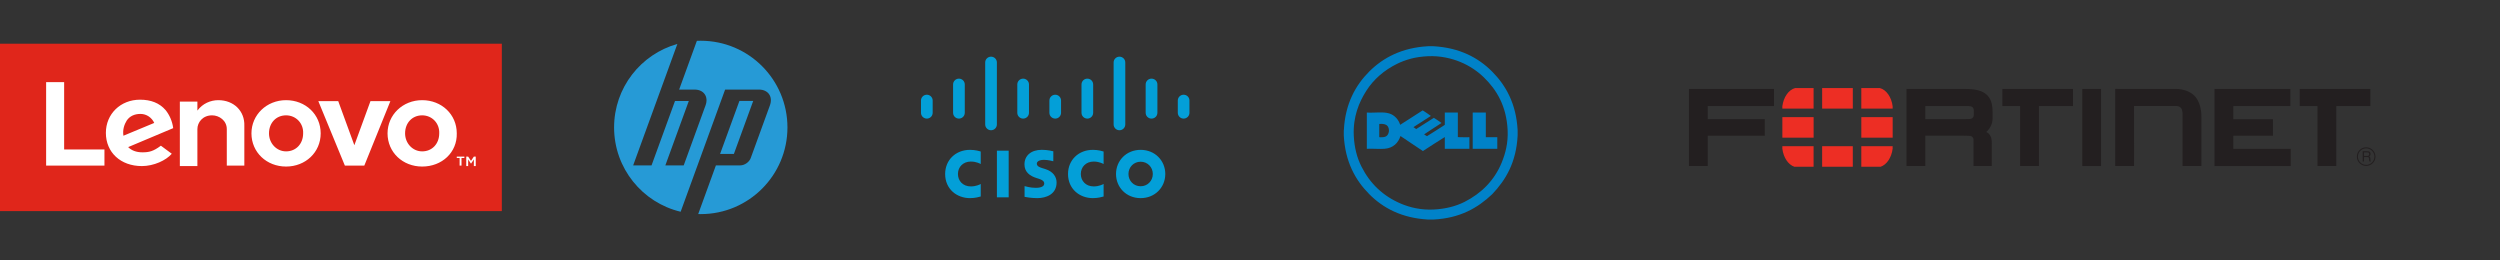 <?xml version="1.0" encoding="UTF-8" standalone="no"?>
<!DOCTYPE svg PUBLIC "-//W3C//DTD SVG 1.1//EN" "http://www.w3.org/Graphics/SVG/1.1/DTD/svg11.dtd">
<svg width="100%" height="100%" viewBox="0 0 1920 200" version="1.1" xmlns="http://www.w3.org/2000/svg" xmlns:xlink="http://www.w3.org/1999/xlink" xml:space="preserve" xmlns:serif="http://www.serif.com/" style="fill-rule:evenodd;clip-rule:evenodd;stroke-linejoin:round;stroke-miterlimit:2;">
    <rect x="0" y="0" width="1920" height="200" fill="#333333" stroke="none"/>
    <g transform="matrix(1.263,0,0,1.263,-703.376,-26.348)">
        <g transform="matrix(2,0,0,2,0,-13146.2)">
            <rect x="278.349" y="6596.82" width="152.679" height="50.893" style="fill:rgb(224,38,27);"/>
        </g>
        <g transform="matrix(2,0,0,2,840.43,76.866)">
            <path d="M0,19.608L0.577,19.608L1.442,20.906L2.307,19.608L2.884,19.608L2.884,22.492L2.307,22.492L2.307,20.473L1.442,21.771L0.577,20.473L0.577,22.492L0,22.492L0,19.608ZM-2.019,20.04L-2.884,20.04L-2.884,19.608L-0.577,19.608L-0.577,20.04L-1.442,20.04L-1.442,22.347L-2.019,22.347L-2.019,20.04ZM-54.786,7.065C-57.813,7.065 -59.976,9.372 -59.976,12.544C-59.976,15.571 -57.669,18.022 -54.786,18.022C-51.758,18.022 -49.595,15.715 -49.595,12.544C-49.451,9.516 -51.758,7.065 -54.786,7.065M-54.786,22.635C-60.697,22.635 -65.31,18.311 -65.31,12.544C-65.31,6.92 -60.697,2.451 -54.786,2.451C-48.875,2.451 -44.261,6.776 -44.261,12.544C-44.261,18.31 -48.874,22.635 -54.786,22.635M-13.408,7.065C-16.436,7.065 -18.598,9.372 -18.598,12.544C-18.598,15.571 -16.292,18.022 -13.408,18.022C-10.381,18.022 -8.218,15.715 -8.218,12.544C-8.074,9.516 -10.381,7.065 -13.408,7.065M-13.408,22.635C-19.319,22.635 -23.933,18.311 -23.933,12.544C-23.933,6.92 -19.319,2.451 -13.408,2.451C-7.497,2.451 -2.884,6.776 -2.884,12.544C-2.74,18.311 -7.353,22.635 -13.408,22.635M-110.004,17.445L-122.258,17.445L-122.258,-3.027L-127.737,-3.027L-127.737,22.347L-110.004,22.347L-110.004,17.445ZM-103.228,8.651C-102.363,7.353 -100.921,6.632 -99.047,6.632C-97.173,6.632 -95.587,7.786 -94.866,9.372L-104.237,13.265C-104.525,11.39 -103.948,9.804 -103.228,8.651M-92.847,16.292C-95.154,18.022 -96.452,18.311 -98.47,18.311C-100.344,18.311 -101.786,17.733 -102.795,16.725L-89.099,10.958C-89.387,8.795 -90.252,6.92 -91.406,5.479C-93.28,3.316 -95.875,2.307 -99.191,2.307C-105.102,2.307 -109.571,6.632 -109.571,12.4C-109.571,18.311 -105.102,22.492 -98.614,22.492C-95.01,22.492 -91.262,20.761 -89.531,18.743L-92.847,16.292ZM-29.123,2.74L-34.025,16.148L-38.927,2.74L-44.982,2.74L-36.908,22.347L-30.997,22.347L-23.068,2.74L-29.123,2.74ZM-75.402,2.451C-77.709,2.451 -80.16,3.461 -81.746,5.623L-81.746,2.884L-87.08,2.884L-87.08,22.491L-81.746,22.491L-81.746,11.246C-81.746,9.228 -80.16,7.065 -77.276,7.065C-75.114,7.065 -72.807,8.651 -72.807,11.246L-72.807,22.347L-67.473,22.347L-67.473,10.237C-67.329,5.767 -70.645,2.451 -75.402,2.451" style="fill:white;fill-rule:nonzero;"/>
        </g>
        <g transform="matrix(2,0,0,2,1014.92,114.467)">
            <path d="M0,-16.119L-4.196,-16.119L-10.073,0.005L-5.877,0.005L0,-16.119ZM-15.945,18.294C-16.207,18.294 -16.468,18.289 -16.728,18.282L-11.343,3.48L-3.931,3.48C-2.63,3.48 -1.202,2.48 -0.757,1.258L5.086,-14.791C6.042,-17.419 4.537,-19.569 1.741,-19.569L-8.542,-19.569L-17.169,4.139L-17.173,4.139L-22.064,17.579C-33.667,14.82 -42.299,4.389 -42.299,-8.059C-42.299,-20.148 -34.158,-30.335 -23.06,-33.44L-28.107,-19.569L-28.109,-19.569L-36.499,3.48L-30.913,3.481L-23.778,-16.105L-19.581,-16.105L-26.716,3.481L-21.133,3.482L-14.484,-14.791C-13.527,-17.419 -15.032,-19.569 -17.826,-19.569L-22.521,-19.569L-17.13,-34.385C-16.737,-34.402 -16.342,-34.413 -15.945,-34.413C-1.391,-34.413 10.408,-22.614 10.408,-8.059C10.408,6.495 -1.391,18.294 -15.945,18.294" style="fill:rgb(38,154,214);fill-rule:nonzero;"/>
        </g>
        <g transform="matrix(2,0,0,2,1414.89,146.803)">
            <path d="M0,-45.138C-1.571,-44.717 -2.979,-44.184 -4.254,-43.552C-8.139,-41.632 -11.342,-38.883 -13.584,-35.36C-15.77,-31.922 -17.663,-27.498 -17.39,-21.698C-17.217,-18.042 -16.383,-14.965 -15.064,-12.343C-12.461,-7.167 -8.498,-3.35 -3.013,-1.033C-0.3,0.113 3.06,0.917 6.845,0.737C10.476,0.564 13.62,-0.252 16.227,-1.561C21.334,-4.128 25.36,-8.091 27.591,-13.559C28.72,-16.325 29.572,-19.52 29.388,-23.389C29.039,-30.721 26.055,-35.692 22.12,-39.484C20.173,-41.359 17.828,-42.955 15.064,-44.108C12.383,-45.226 8.892,-46.057 5.153,-45.878C3.316,-45.789 1.582,-45.561 0,-45.138M5.181,-48.916L6.819,-48.916C14.789,-48.468 20.471,-45.44 24.683,-41.2C28.895,-36.959 32.01,-31.366 32.427,-23.362L32.427,-21.776C32.023,-13.646 28.853,-8.279 24.683,-3.912C20.304,0.234 14.92,3.379 6.792,3.778L5.181,3.778C-2.787,3.328 -8.471,0.302 -12.683,-3.938C-16.895,-8.18 -20.01,-13.773 -20.427,-21.776L-20.427,-23.362C-20.405,-23.368 -20.395,-23.386 -20.401,-23.415C-20.004,-31.387 -16.872,-37.039 -12.685,-41.226C-8.479,-45.432 -2.736,-48.481 5.181,-48.916" style="fill:rgb(0,130,201);fill-rule:nonzero;"/>
        </g>
        <g transform="matrix(2,0,0,2,1452.47,111.386)">
            <path d="M0,-11.044L3.965,-11.044L3.965,-3.539L7.454,-3.539L7.454,-0.025L-0.025,-0.025L-0.025,-10.966C-0.03,-11.003 -0.032,-11.04 0,-11.044M-28.436,-7.504L-28.436,-3.539C-27.491,-3.535 -26.774,-3.48 -26.216,-3.909C-25.387,-4.548 -25.22,-6.132 -25.952,-6.976C-26.44,-7.538 -27.265,-7.656 -28.409,-7.583C-28.439,-7.578 -28.439,-7.542 -28.436,-7.504M-15.223,-11.706C-14.385,-11.152 -13.529,-10.617 -12.738,-10.014C-14.523,-8.894 -16.274,-7.737 -18.05,-6.606C-17.779,-6.398 -17.475,-6.231 -17.204,-6.024C-15.413,-7.157 -13.622,-8.291 -11.839,-9.433C-11.04,-8.938 -10.251,-8.43 -9.513,-7.874C-11.3,-6.745 -13.028,-5.557 -14.798,-4.413C-14.535,-4.199 -14.214,-4.044 -13.926,-3.858C-12.095,-4.98 -10.311,-6.145 -8.509,-7.295L-8.509,-11.044L-4.544,-11.044L-4.544,-3.565C-3.426,-3.503 -2.193,-3.556 -1.03,-3.539L-1.03,-0.025L-8.509,-0.025L-8.509,-3.592C-10.706,-2.258 -12.958,-0.748 -15.168,0.662C-17.47,-0.833 -19.689,-2.41 -21.985,-3.909C-22.651,-1.799 -24.231,-0.213 -26.848,-0.025C-28.479,0.091 -30.333,-0.112 -32.213,-0.025L-32.213,-11.044C-29.864,-10.887 -27.284,-11.359 -25.421,-10.779C-23.774,-10.268 -22.607,-8.955 -22.065,-7.318C-19.767,-8.762 -17.504,-10.245 -15.223,-11.706" style="fill:rgb(0,130,201);fill-rule:nonzero;"/>
        </g>
        <g transform="matrix(2,0,0,2,0,-13146.2)">
            <path d="M585.133,6643.52L581.554,6643.52L581.554,6629.34L585.133,6629.34L585.133,6643.52ZM613.992,6629.6C613.652,6629.5 612.409,6629.09 610.731,6629.09C606.37,6629.09 603.173,6632.19 603.173,6636.43C603.173,6641 606.707,6643.77 610.731,6643.77C612.322,6643.77 613.543,6643.4 613.992,6643.27L613.992,6639.46C613.834,6639.55 612.662,6640.21 610.981,6640.21C608.596,6640.21 607.062,6638.54 607.062,6636.43C607.062,6634.26 608.668,6632.65 610.981,6632.65C612.692,6632.65 613.845,6633.33 613.992,6633.4L613.992,6629.6ZM576.634,6629.6C576.298,6629.5 575.055,6629.09 573.369,6629.09C569.012,6629.09 565.815,6632.19 565.815,6636.43C565.815,6641 569.345,6643.77 573.369,6643.77C574.968,6643.77 576.188,6643.4 576.634,6643.27L576.634,6639.46C576.479,6639.55 575.312,6640.21 573.626,6640.21C571.242,6640.21 569.704,6638.54 569.704,6636.43C569.704,6634.26 571.31,6632.65 573.626,6632.65C575.338,6632.65 576.491,6633.33 576.634,6633.4L576.634,6629.6ZM625.254,6629.09C620.893,6629.09 617.764,6632.38 617.764,6636.43C617.764,6640.49 620.893,6643.77 625.254,6643.77C629.614,6643.77 632.747,6640.49 632.747,6636.43C632.747,6632.38 629.614,6629.09 625.254,6629.09M628.953,6636.43C628.953,6638.49 627.373,6640.16 625.25,6640.16C623.126,6640.16 621.55,6638.49 621.55,6636.43C621.55,6634.37 623.126,6632.7 625.25,6632.7C627.373,6632.7 628.953,6634.37 628.953,6636.43M598.707,6629.53C598.601,6629.5 596.961,6629.08 595.219,6629.08C591.92,6629.08 589.932,6630.86 589.932,6633.51C589.932,6635.86 591.595,6637.03 593.586,6637.66C593.805,6637.73 594.134,6637.83 594.35,6637.9C595.238,6638.19 595.944,6638.6 595.944,6639.32C595.944,6640.12 595.124,6640.64 593.344,6640.64C591.78,6640.64 590.28,6640.2 589.962,6640.12L589.962,6643.38C590.14,6643.42 591.92,6643.77 593.824,6643.77C596.564,6643.77 599.697,6642.57 599.697,6639.01C599.697,6637.29 598.639,6635.69 596.315,6634.95L595.328,6634.64C594.739,6634.45 593.688,6634.15 593.688,6633.29C593.688,6632.61 594.467,6632.13 595.903,6632.13C597.142,6632.13 598.646,6632.54 598.699,6632.56L598.707,6629.53ZM562.021,6614.09C562.021,6613.12 561.224,6612.33 560.245,6612.33C559.266,6612.33 558.469,6613.12 558.469,6614.09L558.469,6617.82C558.469,6618.8 559.27,6619.59 560.245,6619.59C561.224,6619.59 562.021,6618.8 562.021,6617.82L562.021,6614.09ZM571.782,6609.21C571.782,6608.23 570.985,6607.44 570.006,6607.44C569.027,6607.44 568.23,6608.23 568.23,6609.21L568.23,6617.82C568.23,6618.8 569.027,6619.59 570.006,6619.59C570.985,6619.59 571.782,6618.8 571.782,6617.82L571.782,6609.21ZM581.543,6602.52C581.543,6601.55 580.746,6600.76 579.767,6600.76C578.788,6600.76 577.991,6601.55 577.991,6602.52L577.991,6621.36C577.991,6622.34 578.788,6623.13 579.767,6623.13C580.746,6623.13 581.543,6622.34 581.543,6621.36L581.543,6602.52ZM591.304,6609.21C591.304,6608.23 590.507,6607.44 589.528,6607.44C588.549,6607.44 587.752,6608.23 587.752,6609.21L587.752,6617.82C587.752,6618.8 588.549,6619.59 589.528,6619.59C590.507,6619.59 591.304,6618.8 591.304,6617.82L591.304,6609.21ZM601.053,6614.09C601.053,6613.12 600.26,6612.33 599.289,6612.33C598.31,6612.33 597.513,6613.12 597.513,6614.09L597.513,6617.82C597.513,6618.8 598.31,6619.59 599.289,6619.59C600.26,6619.59 601.053,6618.8 601.053,6617.82L601.053,6614.09ZM610.818,6609.21C610.818,6608.23 610.025,6607.44 609.046,6607.44C608.071,6607.44 607.273,6608.23 607.273,6609.21L607.273,6617.82C607.273,6618.8 608.067,6619.59 609.046,6619.59C610.025,6619.59 610.818,6618.8 610.818,6617.82L610.818,6609.21ZM620.583,6602.52C620.583,6601.55 619.789,6600.76 618.81,6600.76C617.832,6600.76 617.038,6601.55 617.038,6602.52L617.038,6621.36C617.038,6622.34 617.832,6623.13 618.81,6623.13C619.789,6623.13 620.583,6622.34 620.583,6621.36L620.583,6602.52ZM630.347,6609.21C630.347,6608.23 629.554,6607.44 628.552,6607.44C627.574,6607.44 626.78,6608.23 626.78,6609.21L626.78,6617.82C626.78,6618.8 627.574,6619.59 628.552,6619.59C629.554,6619.59 630.347,6618.8 630.347,6617.82L630.347,6609.21ZM640.093,6614.09C640.093,6613.12 639.3,6612.33 638.321,6612.33C637.342,6612.33 636.549,6613.12 636.549,6614.09L636.549,6617.82C636.549,6618.8 637.342,6619.59 638.321,6619.59C639.296,6619.59 640.093,6618.8 640.093,6617.82L640.093,6614.09Z" style="fill:rgb(3,159,216);fill-rule:nonzero;"/>
        </g>
        <g transform="matrix(2,0,0,2,1583.91,121.582)">
            <path d="M0,-23.322L0,0.106L5.721,0.106L5.721,-9.101L23.055,-9.101L23.055,-14.135L5.721,-14.135L5.721,-18.116L25.87,-18.116L25.87,-23.327L-0.003,-23.327L0,-23.322ZM86.521,0.117L86.521,-7.884C86.521,-8.604 85.92,-8.905 85.92,-8.905C85.649,-9.073 84.837,-9.104 83.642,-9.104L83.92,-9.104L71.867,-9.104L71.867,0.112L66.146,0.112L66.146,-23.315L84.005,-23.315C87.089,-23.306 89.218,-22.852 90.685,-21.428C92.126,-19.96 92.317,-18.04 92.325,-16.041L92.325,-14.372C92.344,-12.674 91.452,-11.125 90.387,-10.223L90.601,-10.116C91.036,-9.906 91.273,-9.608 91.273,-9.608C92.083,-8.574 92.073,-7.685 92.071,-6.592L92.071,0.117L86.521,0.117ZM83.438,-14.137C84.836,-14.148 85.672,-14.135 86.009,-14.341C86.009,-14.341 86.596,-14.665 86.603,-15.363L86.604,-16.895C86.604,-17.595 86.01,-17.917 86.01,-17.917C85.564,-18.159 84.808,-18.114 83.013,-18.115L71.867,-18.115L71.867,-14.137L83.694,-14.137L83.438,-14.137ZM100.691,0.113L100.691,-18.11L95.29,-18.11L95.29,-23.321L116.772,-23.321L116.772,-18.11L106.416,-18.11L106.416,0.113L100.691,0.113ZM102.165,-19.578L102.165,-20.367L102.165,-19.578ZM191.097,0.113L191.097,-18.11L185.696,-18.11L185.696,-23.321L207.178,-23.321L207.178,-18.11L196.822,-18.11L196.822,0.113L191.097,0.113ZM192.571,-19.578L192.571,-20.367L192.571,-19.578ZM119.587,0.121L119.587,-23.314L125.308,-23.314L125.308,0.121L119.587,0.121ZM159.803,0.113L159.803,-23.314L182.861,-23.314L182.861,-18.103L165.514,-18.105L165.514,-14.12L177.565,-14.12L177.565,-9.089L165.514,-9.089L165.514,-5.092L182.969,-5.092L182.969,0.121L159.79,0.121L159.803,0.113ZM135.345,0.117L129.599,0.117L129.599,-23.332L148.078,-23.316C148.078,-23.316 151.461,-23.443 153.613,-21.316C153.613,-21.316 155.81,-19.482 155.81,-14.998L155.81,0.113L150.079,0.113L150.079,-15.389C150.079,-15.389 150.15,-16.97 149.611,-17.525C149.611,-17.525 149.135,-18.128 148.229,-18.128L135.33,-18.128L135.343,0.109L135.345,0.117Z" style="fill:rgb(35,31,32);fill-rule:nonzero;"/>
        </g>
        <g transform="matrix(2,0,0,2,1995.72,110.43)">
            <path d="M0,5.665C-1.568,5.665 -2.834,4.401 -2.834,2.834C-2.84,1.273 -1.568,0 0,0C1.561,0 2.834,1.273 2.834,2.834C2.834,4.402 1.561,5.66 0,5.665M-0.009,0.329C-1.389,0.329 -2.513,1.454 -2.504,2.842C-2.504,4.221 -1.387,5.346 0,5.339C1.38,5.339 2.505,4.221 2.505,2.834C2.505,1.454 1.38,0.329 -0.008,0.329M-1.06,1.191L0.335,1.191C0.82,1.191 1.288,1.282 1.329,1.987C1.346,2.391 1.223,2.538 0.918,2.769C1.239,2.974 1.248,3.022 1.297,3.564C1.329,3.976 1.271,4.041 1.445,4.312L0.968,4.312L0.903,3.918C0.837,3.548 1.017,2.974 0.369,2.974L-0.658,2.974L-0.658,4.312L-1.06,4.312L-1.06,1.19L-1.06,1.191ZM-0.658,1.544L-0.658,2.62L0.344,2.62C0.615,2.62 0.878,2.546 0.918,2.144C0.975,1.61 0.59,1.544 0.344,1.544L-0.658,1.544Z" style="fill:rgb(35,31,32);fill-rule:nonzero;"/>
        </g>
        <g transform="matrix(2,0,0,2,0,-13146.2)">
            <path d="M820.362,6625.38L829.863,6625.38L829.863,6619.14L820.362,6619.14L820.362,6625.38ZM841.777,6610.3L832.456,6610.3L832.456,6616.54L841.777,6616.54L841.777,6610.3ZM832.455,6634.23L841.776,6634.23L841.776,6627.99L832.455,6627.99L832.455,6634.23ZM853.897,6619.15L844.368,6619.15L844.368,6625.39L853.897,6625.39L853.897,6619.15ZM824.253,6610.3C822.275,6610.82 820.716,6613.04 820.354,6615.85L820.354,6616.55L829.855,6616.55L829.855,6610.3L824.253,6610.3L824.253,6610.3ZM820.354,6627.99L820.354,6628.76C820.699,6631.45 822.145,6633.6 824.009,6634.23L829.855,6634.23L829.855,6627.99L820.354,6627.99ZM853.89,6616.54L853.89,6615.84C853.525,6613.03 851.971,6610.82 849.99,6610.3L844.361,6610.3L844.361,6616.54L853.89,6616.54ZM850.236,6634.23C852.095,6633.6 853.541,6631.45 853.889,6628.76L853.889,6627.99L844.36,6627.99L844.36,6634.23L850.235,6634.23L850.236,6634.23Z" style="fill:rgb(237,46,36);fill-rule:nonzero;"/>
        </g>
    </g>
</svg>
